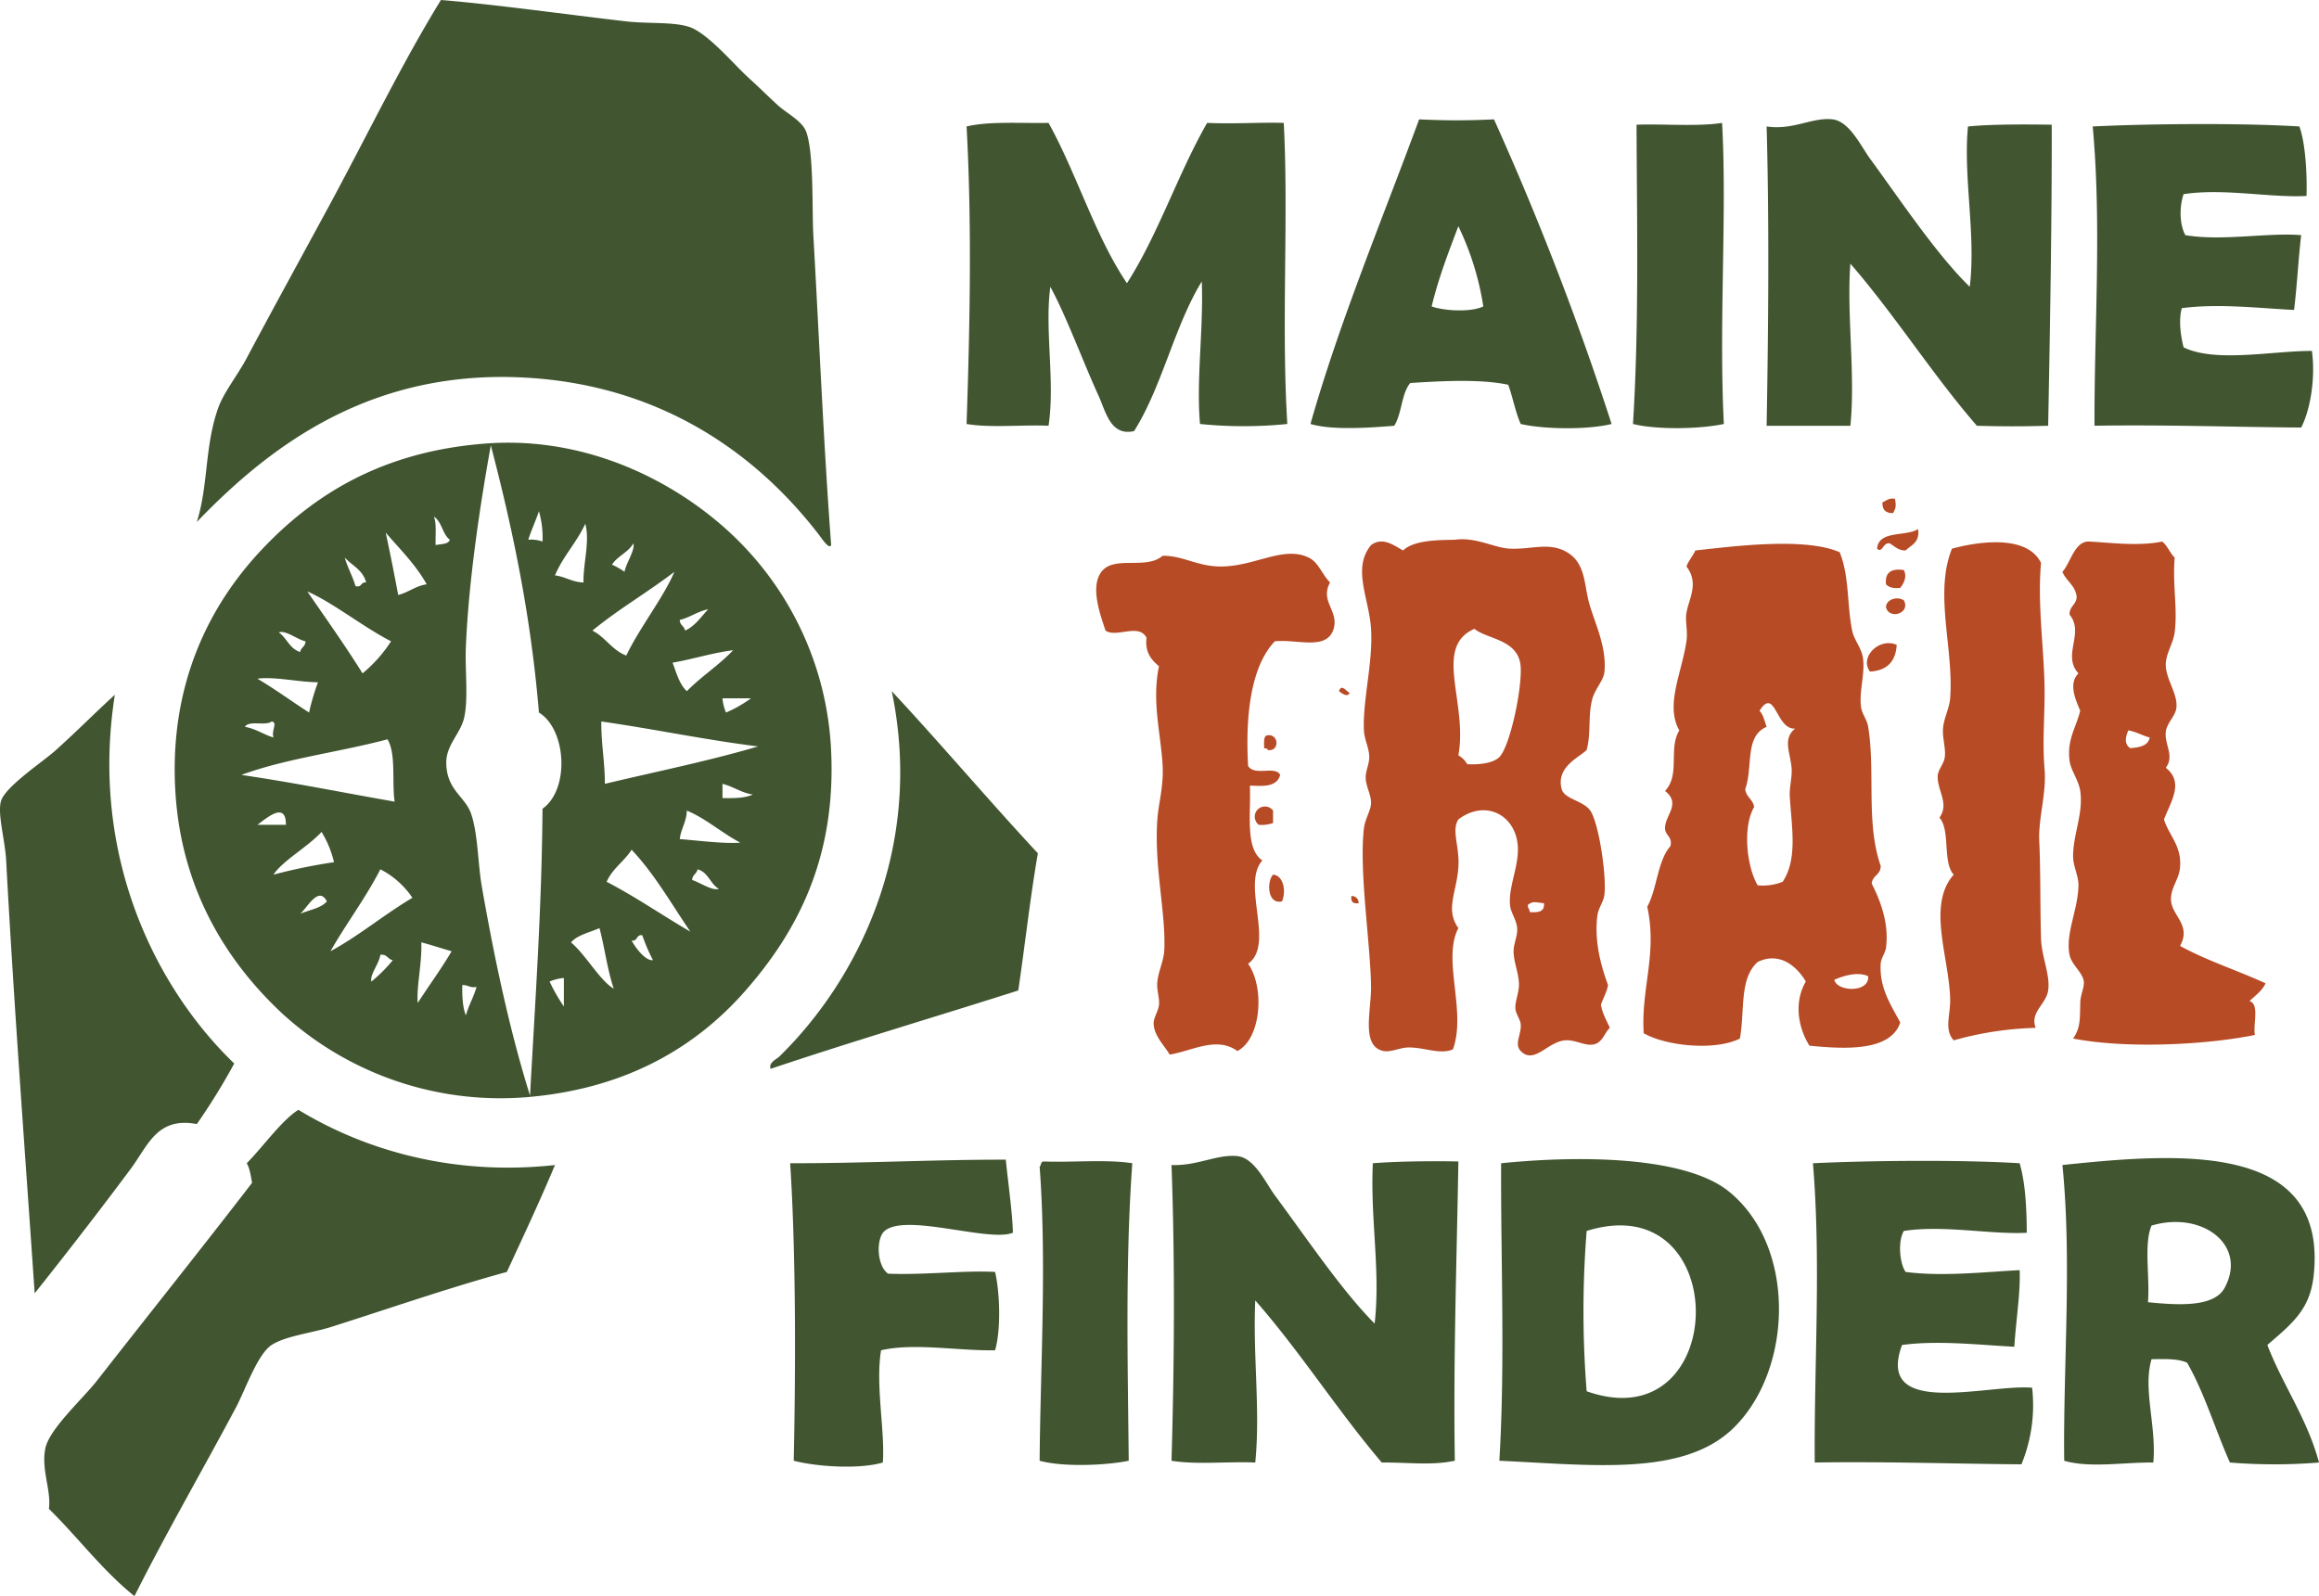 <?xml version="1.0" encoding="UTF-8"?>
<svg xmlns="http://www.w3.org/2000/svg" viewBox="0 0 731.412 503.546">
  <defs>
    <clipPath id="a" transform="translate(-.44 -.916)">
      <path fill="none" d="M-41.125-40.813h864v648h-864z"></path>
    </clipPath>
  </defs>
  <g clip-path="url(#a)" fill-rule="evenodd">
    <path d="M139.07 0c17.073 1.384 39.654 4.584 58.448 6.744 6.982.8 14.444.092 19.669 1.686 5.882 1.793 14.377 12.041 19.108 16.3 3.05 2.743 6.043 5.751 8.992 8.429 2.973 2.7 7.715 4.972 8.992 8.429 2.468 6.683 1.8 24.7 2.248 32.6 1.86 32.7 3.234 65.957 5.62 97.787-.665 1.447-2.854-1.97-3.934-3.372-19.5-25.312-49.39-46.974-92.167-49.455-48.909-2.837-80.759 21.393-103.969 45.521 3.66-11.548 2.457-24 6.744-35.968 1.784-4.983 6.069-10.24 8.992-15.735 8.213-15.442 17.847-32.982 25.852-47.776 12.2-22.536 22.764-44.6 35.4-65.19M447.605 37.653a231.406 231.406 0 0023.6 0 940.369 940.369 0 0137.092 96.1c-7.431 1.846-21.2 1.727-28.662 0-1.682-3.75-2.482-8.381-3.934-12.363-8.726-1.895-21.332-1.173-30.908-.562-2.816 3.366-2.638 9.726-5.058 13.488-7.682.631-19.621 1.483-26.414-.563 9.109-32.106 22.675-64.618 34.281-96.1m3.933 59.009c3.922 1.443 12.485 1.9 16.3 0a89.3 89.3 0 00-7.869-25.29c-3.092 8.147-6.228 16.25-8.43 25.29M621.26 90.484c2.008-16.483-2.1-34.567-.56-50.58 7.851-.792 19.543-.65 26.412-.561.064 29.853-.526 63.915-1.123 94.976-8.508.233-13.975.233-22.481 0-14.092-16.255-25.8-34.89-39.9-51.141-1.227 15.7 1.636 35.029 0 51.141h-26.413c.55-30.573.847-63.879 0-94.415 8.4 1.248 14.363-2.988 20.793-2.248 5.328.615 8.9 8.394 11.8 12.366 9.813 13.428 21.012 30.267 31.472 40.462M404.894 38.777c1.582 29.819-.811 63.238 1.123 94.977a135.961 135.961 0 01-27.538 0c-1.217-14.158 1.133-29.58.563-44.96-8.687 14.168-12.506 33.2-21.356 47.208-7.449 1.664-8.873-6.056-11.24-11.24-4.974-10.893-10.222-25.253-15.174-34.281-1.835 13.649 1.546 29.91-.562 43.835-8.444-.359-18.337.729-25.852-.562 1.053-30.991 1.7-63.013 0-93.853 7.278-1.715 17.023-.961 25.852-1.124 8.961 16.142 14.625 35.581 24.728 50.58 9.879-15.412 16.073-34.507 25.289-50.58 8.958.384 16.866-.242 24.167 0M543.144 38.777c1.594 29-1.066 63.241.561 94.977-7.657 1.619-21.055 1.877-28.661 0 1.946-31.128 1.233-63.733 1.125-94.415 8.877-.3 19.008.65 26.975-.562M725.23 39.901c2.049 5.666 2.432 15.882 2.248 21.917-11.184.643-26.272-2.517-38.777-.561-1.346 3.937-1.329 9.509.562 12.926 11.6 1.973 26.037-.878 36.528 0-.909 7.707-1.3 15.935-2.247 23.6-11.123-.575-24.019-2.093-35.4-.561-1.092 3.819-.328 8.847.561 12.363 10.138 4.921 28.031 1.084 40.462 1.125 1.159 8.123-.355 18.35-3.372 24.165-19.561-.115-43.266-.937-65.19-.562-.106-30.5 2.3-63.336-.563-94.415 18.27-.886 46.852-1.118 65.192 0" fill="#405530"></path>
    <path d="M153.121 139.936c31.519-2.415 58.65 11.5 75.869 26.976a99.99 99.99 0 0133.157 70.249c1.5 33.565-10.641 56.632-26.976 75.308-16.673 19.061-39.4 31.35-69.687 33.719a101.914 101.914 0 01-76.431-26.414c-17.969-16.761-31.812-39.541-33.719-69.69-2.2-34.829 11.353-59.774 26.975-76.431 16.526-17.622 38.258-31.226 70.812-33.72M146.938 204c-.317 7.535.845 16.356-.562 22.48-1.137 4.95-5.62 8.5-5.62 14.05 0 8.769 5.984 10.667 7.869 16.3 2.173 6.5 2.037 15.4 3.371 23.041 4 22.88 8.861 45.657 15.174 65.753 1.628-29.844 3.717-59.226 3.935-90.48 8.689-6.163 7.514-25.114-1.125-30.348-2.539-30.62-8.3-58.018-15.174-84.3-3.328 18.462-6.976 42.338-7.868 63.505m19.67-33.72a10.517 10.517 0 014.5.563 29.856 29.856 0 00-1.125-9.554c-1.048 3.073-2.366 5.877-3.372 8.991m-29.223 1.686c1.66-.4 3.967-.154 4.5-1.686-2.375-1.746-2.5-5.741-5.058-7.305.949 2.235.441 5.928.562 8.991m37.653 9.555c3.317.428 5.379 2.115 8.992 2.247-.132-6.131 2.087-12.894.562-18.546-2.7 5.92-7.01 10.225-9.554 16.3m-49.455 6.181c3.308-.812 5.4-2.844 8.992-3.371-3.5-6.241-8.424-11.06-12.926-16.3q2.083 9.72 3.934 19.67m67.439-9.554a21.333 21.333 0 013.934 2.248c.6-2.971 3.36-6.741 2.81-8.991-1.6 2.895-5.028 3.964-6.744 6.743m-80.927 6.745c2.1.6 1.6-1.4 3.371-1.125-.954-3.916-4.4-5.34-6.743-7.868.906 3.215 2.465 5.777 3.372 8.993m74.745 14.049c4.1 2.078 6.188 6.176 10.678 7.868 4.388-9.1 11.722-18.249 15.173-26.414-8.369 6.429-17.749 11.849-25.851 18.546m-72.5 13.488a43.688 43.688 0 008.991-10.116c-9.024-4.651-18.207-12.138-26.413-15.735 5.87 8.554 11.876 16.972 17.422 25.851m100.035-16.86c.009 1.678 1.461 1.911 1.686 3.372 3.22-1.463 5.02-4.345 7.305-6.743-3.427.694-5.665 2.575-8.991 3.371M94.673 205.69c.224-1.462 1.677-1.695 1.686-3.373-2.775-.609-6.136-3.589-8.43-2.81 2.548 1.761 3.42 5.2 6.744 6.183m117.456 3.371c1.236 3.26 2.157 6.835 4.5 8.992 4.537-4.643 10.156-8.2 14.611-12.925-6.8.881-12.563 2.8-19.108 3.933M97.483 224.797a70.5 70.5 0 012.81-9.554c-6.3-.073-13.864-1.866-19.108-1.124 5.657 3.335 10.828 7.156 16.3 10.678m131.507 0a40.164 40.164 0 007.868-4.5h-8.993a14.252 14.252 0 001.125 4.5m-151.739 4.5c3.494.628 5.826 2.417 8.992 3.372-.715-2.363 1.466-4.7-.562-5.058-1.877 1.494-7.2-.453-8.43 1.686m113.523 17.984c16.19-3.854 32.86-7.229 48.331-11.8-17-2.113-32.727-5.488-49.455-7.868-.062 6.993 1.122 12.74 1.124 19.67m-114.647-2.81c16.506 2.414 32.222 5.619 48.332 8.43-.888-6.418.5-15.117-2.248-19.67-15.075 4.032-32.145 6.071-46.084 11.24m151.738 7.306c3.621.061 7.16.041 9.554-1.125-3.726-.582-6.1-2.519-9.554-3.371zm-146.68 8.429h8.992c.032-7.641-6.186-2.017-8.992 0m133.193 4.5c5.891.482 14.189 1.541 19.107 1.125-5.905-3.086-10.543-7.441-16.859-10.116-.133 3.613-1.819 5.674-2.248 8.991M86.243 275.939a171.113 171.113 0 0119.108-3.935 32.71 32.71 0 00-3.934-9.554c-4.394 4.788-12.277 9.076-15.174 13.489m112.961-7.869c-2.314 3.682-6.055 5.934-7.868 10.117 9.25 4.8 17.526 10.573 26.414 15.736-6.016-8.784-11.336-18.263-18.546-25.853m-94.977 32.034c9.219-5.018 16.9-11.572 25.852-16.86a26.937 26.937 0 00-10.117-8.992c-4.7 9.165-10.712 17.013-15.735 25.852m114.085-22.48c2.558.825 6.263 3.463 8.43 2.811-2.742-1.567-3.33-5.288-6.744-6.183-.225 1.461-1.678 1.694-1.686 3.372M94.673 288.303c2.846-1.277 6.519-1.725 8.43-3.935-2.627-5.023-6.12 1.926-8.43 3.935m98.911 23.6c-2.007-5.861-2.862-12.874-4.5-19.108-3.109 1.387-6.876 2.116-8.992 4.5 4.856 4.138 9.008 11.97 13.488 14.612m5.62-15.174c1.416 2.528 4.41 6.443 6.744 6.182a58.562 58.562 0 01-3.372-7.868c-1.99-.3-1.382 1.99-3.372 1.686m-67.439 19.67c3.522-5.47 7.343-10.641 10.678-16.3-3.2-.918-6.287-1.955-9.554-2.81.246 6.62-1.593 14.139-1.124 19.108m-14.612-6.744a47.764 47.764 0 006.744-6.744c-1.62-.253-1.758-1.989-3.935-1.685-.426 2.956-3.419 6.305-2.809 8.429m56.2 0a53.1 53.1 0 004.5 7.867v-8.992a14.306 14.306 0 00-4.5 1.125m-26.414 10.678c.907-3.216 2.466-5.777 3.373-8.992-2.119.432-2.687-.685-4.5-.562-.068 3.628.111 7.007 1.124 9.554" fill="#405530"></path>
    <path d="M597.66 157.357c.4 2.145.373 2.707-.562 4.5q-3.505.132-3.372-3.372c1.215-.472 1.916-1.456 3.934-1.125M604.96 166.912c.639 4.2-2.119 5-3.935 6.744-2.459.024-3.467-1.4-5.057-2.248-2.174-.29-2.217 3.237-3.934 1.686.469-5.9 9.038-3.7 12.926-6.182M507.177 310.784c-.451 2.358-1.531 4.09-2.248 6.183.494 2.875 1.791 4.952 2.811 7.3-1.428 1.232-2.2 4.233-4.5 5.059-2.934 1.052-6.065-1.372-9.555-1.124-5.557.393-9.766 7.746-14.051 3.371-2.146-2.261.275-5.184 0-8.43-.131-1.557-1.574-3.225-1.685-5.057-.124-2.02 1.093-4.865 1.125-7.306.044-3.589-1.694-7.246-1.688-10.678.006-2.5 1.316-4.812 1.125-7.306-.2-2.658-2.016-4.754-2.248-7.305-.578-6.331 3.49-13.339 2.248-20.233-1.562-8.665-10.469-12.855-18.547-6.744-2.267 3.587.483 8.523 0 15.174-.58 8.037-4.183 13.21 0 19.108-5.17 9.96 2.615 26.06-1.685 38.217-3.911 1.822-8.858-.589-14.049-.564-2.569.014-5.637 1.589-7.869 1.124-7.164-1.49-3.862-12.618-3.934-20.231-.127-13.28-3.826-36.413-2.248-50.018.344-2.959 2.146-5.534 2.248-7.868.113-2.574-1.527-5.043-1.686-7.867-.128-2.3 1.112-4.329 1.124-6.744.013-2.724-1.551-5.47-1.686-8.431-.43-9.491 2.91-21.5 2.248-32.033-.609-9.685-6.053-19.036 0-26.414 3.727-2.758 7.365.223 10.115 1.687 3.621-3.5 12.258-3.255 16.3-3.373 6.785-.937 12.414 2.6 17.422 2.81 6.859.283 12.395-2.167 17.984 1.124 5.635 3.319 5.4 9.733 6.743 15.174 1.576 6.38 5.81 14.165 5.058 22.48-.264 2.918-3.094 5.513-3.933 8.992-1.286 5.315-.274 10.607-1.686 15.736-2.248 2.316-9.791 5.316-7.869 12.363.867 3.178 6.736 3.576 8.992 6.744 2.641 3.7 5.145 20.062 4.5 26.414-.242 2.365-1.945 4.321-2.246 6.744-.971 7.767.936 15.306 3.371 21.918m-34.283-71.935c3.234-3.234 7.01-20.512 6.744-28.1-.316-9.088-10.441-8.936-14.611-12.364-13.133 5.771-2.014 23.283-5.059 39.9a7.909 7.909 0 012.811 2.81c3.427.17 8.06-.192 10.115-2.248m8.992 46.646c-.125 1.063.633 1.239.562 2.247 2.649.213 4.827-.046 4.5-2.808-2.551-.163-3.367-.826-5.059.561M643.742 177.589c-1.245 13.929 1.191 28.256 1.123 41.587-.039 7.835-.685 15.377 0 23.6.627 7.541-2.014 15.444-1.686 22.48.451 9.682.256 20.9.563 30.91.17 5.548 2.959 11.47 2.248 16.3-.655 4.438-5.834 6.834-3.935 11.8a105.4 105.4 0 00-25.852 3.935c-3.083-3.339-1.026-7.931-1.124-12.926-.257-13.128-7.417-29.72 1.124-39.339-3.6-3.892-.969-14.017-4.5-17.984 3.14-4.318-.587-8.39-.562-12.927.014-2.2 1.941-3.886 2.25-6.182.357-2.668-.785-5.985-.563-8.991.243-3.294 2-6.324 2.248-9.555 1.2-15.656-5.121-32.957.563-47.207 9.8-2.632 23.971-4.016 28.1 4.5M681.96 170.846c1.682 1.316 2.406 3.588 3.934 5.058-.7 8.775.953 16.032 0 23.6-.42 3.35-2.8 6.762-2.809 10.116-.019 4.607 3.717 9.053 3.372 13.487-.221 2.833-3.083 4.884-3.372 7.869-.394 4.066 2.827 7.514 0 11.24 5.9 4.61 1.536 10.737-.562 16.3 1.654 5.262 5.639 8.284 5.059 15.173-.331 3.9-3.268 6.783-2.811 10.678.557 4.747 6.385 7.644 2.811 14.051 8.337 4.587 18.117 7.734 26.974 11.8-1.113 2.447-3.273 3.845-5.057 5.62 3.2.923 1.081 7.162 1.684 10.678-15.726 3.166-40.582 4.374-57.322 1.124 2.273-3.37 2.14-5.739 2.248-11.24.05-2.612 1.351-4.975 1.123-6.744-.381-2.986-3.834-5.162-4.5-8.429-1.354-6.711 2.695-14.232 2.81-21.918.045-2.961-1.654-6-1.685-8.993-.077-7.038 3.3-13.664 2.248-20.794-.508-3.447-2.973-6.416-3.373-9.553-.836-6.575 1.963-10.243 3.373-15.737-1.409-3.385-3.846-8.489-.563-11.8-5.285-5.751 2.02-12.683-2.81-18.545-.055-2.68 2.17-3.077 2.25-5.621-.438-3.685-3.315-4.93-4.5-7.868 2.558-2.774 3.845-9.762 8.429-9.553 5.983.272 15.469 1.586 23.041 0m-10.115 65.191c2.922-.263 5.684-.685 6.182-3.372-2.375-.623-4.2-1.79-6.744-2.248-1.026 2.356-1.229 4.309.562 5.62M580.236 174.218c3.095 7.682 2.246 16.276 3.933 24.727.584 2.922 2.873 5.359 3.373 8.43.817 5.019-1.255 10.6-.562 15.736.279 2.068 1.883 3.926 2.248 6.181 2.3 14.255-.774 30.339 3.934 43.836.1 2.913-2.627 2.994-2.811 5.62 2.855 5.712 5.472 12.622 4.5 20.232-.2 1.6-1.588 3.343-1.685 5.058-.44 7.711 3.277 13.068 6.181 18.546-3.041 9.066-17.056 8.467-28.66 7.305-3.627-5.858-4.914-13.8-1.125-20.232-2.625-4.47-8.049-9.629-15.174-6.181-5.877 5.242-4.029 15.337-5.621 24.166-8.021 4.008-23.527 2.277-30.348-1.687-.871-14.262 4.365-24.967 1.125-39.9 3.133-5.67 3.188-14.423 7.3-19.107.764-2.994-1.652-3.319-1.683-5.62-.061-4.245 5.185-7.638 0-11.8 4.888-5.251.957-13.217 4.493-19.108-4.482-7.928.69-17.763 2.249-28.1.49-3.245-.451-6.378 0-8.993.769-4.452 4.08-9.336 0-14.611.715-1.909 2-3.25 2.81-5.058 11.324-1.213 34.424-4.321 45.522.562m-25.29 50.017c1.221 1.215 1.591 3.281 2.249 5.057-7.028 3.025-4.207 12.5-6.744 19.671.277 2.533 2.445 3.174 2.808 5.619-3.74 6.437-2.3 18.97 1.125 24.729a17.408 17.408 0 007.869-1.125c4.82-7.318 2.791-17.291 2.246-26.975-.168-3.014.824-6.13.563-8.992-.459-5.022-2.864-9.131 1.125-12.365-6.1.427-6.244-13.44-11.241-5.619m23.6 84.861c.832 3.836 11.129 4.186 10.678-1.123-3.436-1.586-8.114.008-10.678 1.123M402.083 202.317c-8.039 8.408-9.25 25.132-8.429 39.339 2.109 3.306 8.578-.2 10.116 2.81-1.116 4.068-5.839 3.479-9.554 3.372.365 8.813-1.571 19.93 3.934 23.6-6.769 7.6 4.084 26.488-4.5 32.6 5.236 7.316 4.218 23.6-3.372 27.537-6.608-4.757-14.255-.01-21.356 1.125-1.653-2.805-4.833-5.83-5.057-9.555-.127-2.1 1.473-4.014 1.685-6.18.2-2.087-.694-4.423-.561-6.745.195-3.484 2.107-7.046 2.247-10.678.451-11.691-3.155-25.867-2.247-40.463.359-5.806 2.117-10.853 1.685-17.985-.59-9.718-3.442-19.983-1.124-30.909-2.776-2.3-4.421-4.675-3.934-8.993-2.428-4.688-9.548.127-12.926-2.248-1.893-5.584-4.544-13.254-1.687-17.983 3.752-6.207 14.293-.927 19.671-5.62 6.215-.123 10.805 3.263 17.984 3.372 10.888.167 20.085-6.7 28.1-2.81 3.127 1.518 4.008 5.016 6.744 7.869-3.279 5.965 2.842 8.916 1.125 14.611-2.105 6.978-11.424 3.186-18.547 3.934M600.468 179.837c1.084 2.084 0 4.18-1.125 5.62-2.144.272-3.588-.16-4.5-1.124-.387-3.758 1.68-5.064 5.621-4.5M600.468 189.392c2.225 4.047-4.537 6.207-5.621 2.248-.047-2.527 3.514-3.66 5.621-2.248M598.218 203.441q-.458 7.969-8.43 8.43c-3.4-4.626 3.006-10.858 8.43-8.43M425.687 218.615c-.783 1.632-2.774-.159-3.371-.562.771-2.438 2.314.043 3.371.562" fill="#b74b26"></path>
    <path d="M281.26 218.053c15.637 16.772 30.461 34.355 46.083 51.142-2.441 14.044-4.054 28.915-6.181 43.274-26 8.288-52.466 16.1-78.117 24.726-.676-2 1.8-2.948 2.81-3.933 24.413-23.837 45.743-65.55 35.405-115.209M36.226 219.177c-8.033 50.966 13.034 92.675 37.653 116.333a200.8 200.8 0 01-11.8 19.107c-12.56-2.362-15.351 6.72-20.794 14.05-9.921 13.361-21.653 28.437-30.348 39.34-2.877-42.209-6.568-91.26-8.994-136.564-.337-6.305-2.719-14.384-1.683-18.546 1.146-4.612 13.3-12.567 17.421-16.3 7.434-6.724 12.65-12.063 18.546-17.422" fill="#405530"></path>
    <path d="M399.275 232.103c4.129-1.2 4.525 5.176.56 4.5-.013-.547-.687-.436-1.123-.562.006-1.493-.213-3.209.563-3.934M401.521 255.707v3.934a10.529 10.529 0 01-4.5.562 3.212 3.212 0 114.5-4.5M401.521 275.939c3.3.2 4.221 5.342 2.81 8.429-4.66 1.05-4.822-6.3-2.81-8.429M426.249 282.684a2.11 2.11 0 012.248 2.248q-2.639.389-2.248-2.248" fill="#b74b26"></path>
    <path d="M175.038 367.543c-4.812 11.486-10.025 22.57-15.174 33.721-18.962 5.2-36.955 11.511-55.638 17.421-5.7 1.8-14.22 2.792-18.545 5.62-4.491 2.936-8.275 14.1-11.24 19.67-10.72 20.15-22.042 39.636-32.033 59.571-10.08-8.091-17.807-18.535-26.976-27.538.785-5.8-2.51-12.459-1.124-19.108 1.28-6.144 11.763-15.556 16.3-21.355 16.3-20.848 33.5-42.369 48.894-62.382-.4-2.217-.7-4.548-1.686-6.182 5.308-5.371 10.912-13.44 16.3-16.86 20.287 12.378 48.159 21 80.927 17.422M433.56 417.561c1.906-16.717-1.42-33.043-.562-50.58 8.216-.659 19.791-.716 26.974-.561-.517 31.328-1.621 62.07-1.123 94.415-7.527 1.569-14.584.488-23.041.56-13.951-16.4-25.721-34.974-39.9-51.14-.784 17.464 1.656 34.675 0 51.14-8.633-.359-18.714.73-26.414-.56.855-29.748 1.157-61.734 0-93.292 8.09.33 14.4-3.481 20.794-2.81 5.411.569 8.9 8.437 11.8 12.364 10.1 13.654 21.26 30.228 31.473 40.464M317.223 365.857c.749 7.338 2.109 16.956 2.248 23.042-7.542 3.09-33.7-6.3-40.463-.561-2.757 2.337-2.507 11.045 1.123 13.487 11.543.443 23.956-1.081 33.719-.561 1.523 6.56 1.892 18.243 0 24.726-11.792.2-25.551-2.424-35.967 0-1.807 11.246 1.283 25.256.562 35.4-7.578 2.233-20.948 1.3-28.1-.56.629-29.577.692-65.638-1.124-93.854 22.651.054 46.173-1.171 68-1.124M472.894 460.835c1.867-30.833.41-63.855.561-93.854 24.33-2.475 58.027-2.383 71.937 8.992 21.5 17.584 19.975 56.685 1.125 74.746-15.773 15.112-44.3 11.453-73.623 10.116m27.539-72.5a318.2 318.2 0 000 50.578c45.316 16 46.488-65.087 0-50.578M636.997 366.984c1.811 6.244 2.188 13.922 2.248 21.918-11.186.642-26.271-2.517-38.777-.561-1.931 3.213-1.342 10.208.561 12.926 11.509 1.521 24.713.026 35.968-.563.319 6.728-1.207 16.373-1.685 24.165-11.123-.573-24.02-2.092-35.406-.561-8.6 23.351 27.093 12.271 41.025 13.489a49.016 49.016 0 01-3.371 24.162c-19.562-.115-43.269-.936-65.19-.564-.239-30.975 2.039-62.833-.563-94.414 18.27-.885 46.852-1.118 65.191 0M715.115 424.305c4.953 12.844 12.517 23.075 16.3 37.09a174.13 174.13 0 01-28.1 0c-4.615-10.37-8.025-21.947-13.488-31.471-2.78-1.34-7.045-1.195-11.239-1.123-2.791 9.57 1.618 21.072.561 32.594-9.262-.114-20 1.815-28.1-.56-.351-30.034 2.483-62.844-.56-93.292 37.129-3.923 83.787-7.353 79.24 34.845-1.152 10.708-6.66 15.061-14.611 21.917m-13.489-17.984c7.385-13.6-7.189-24.421-23.041-19.67-2.5 5.926-.461 16.4-1.125 24.166 9.655.976 20.842 1.624 24.166-4.5M329.025 366.42c9.192.361 19.839-.733 28.1.561-2.195 30.472-1.462 61.851-1.123 93.854-7.4 1.516-20.8 2.014-28.1 0 .208-28.955 2.286-62.46 0-92.729.484-.454.334-1.541 1.125-1.686" fill="#405530"></path>
  </g>
</svg>

